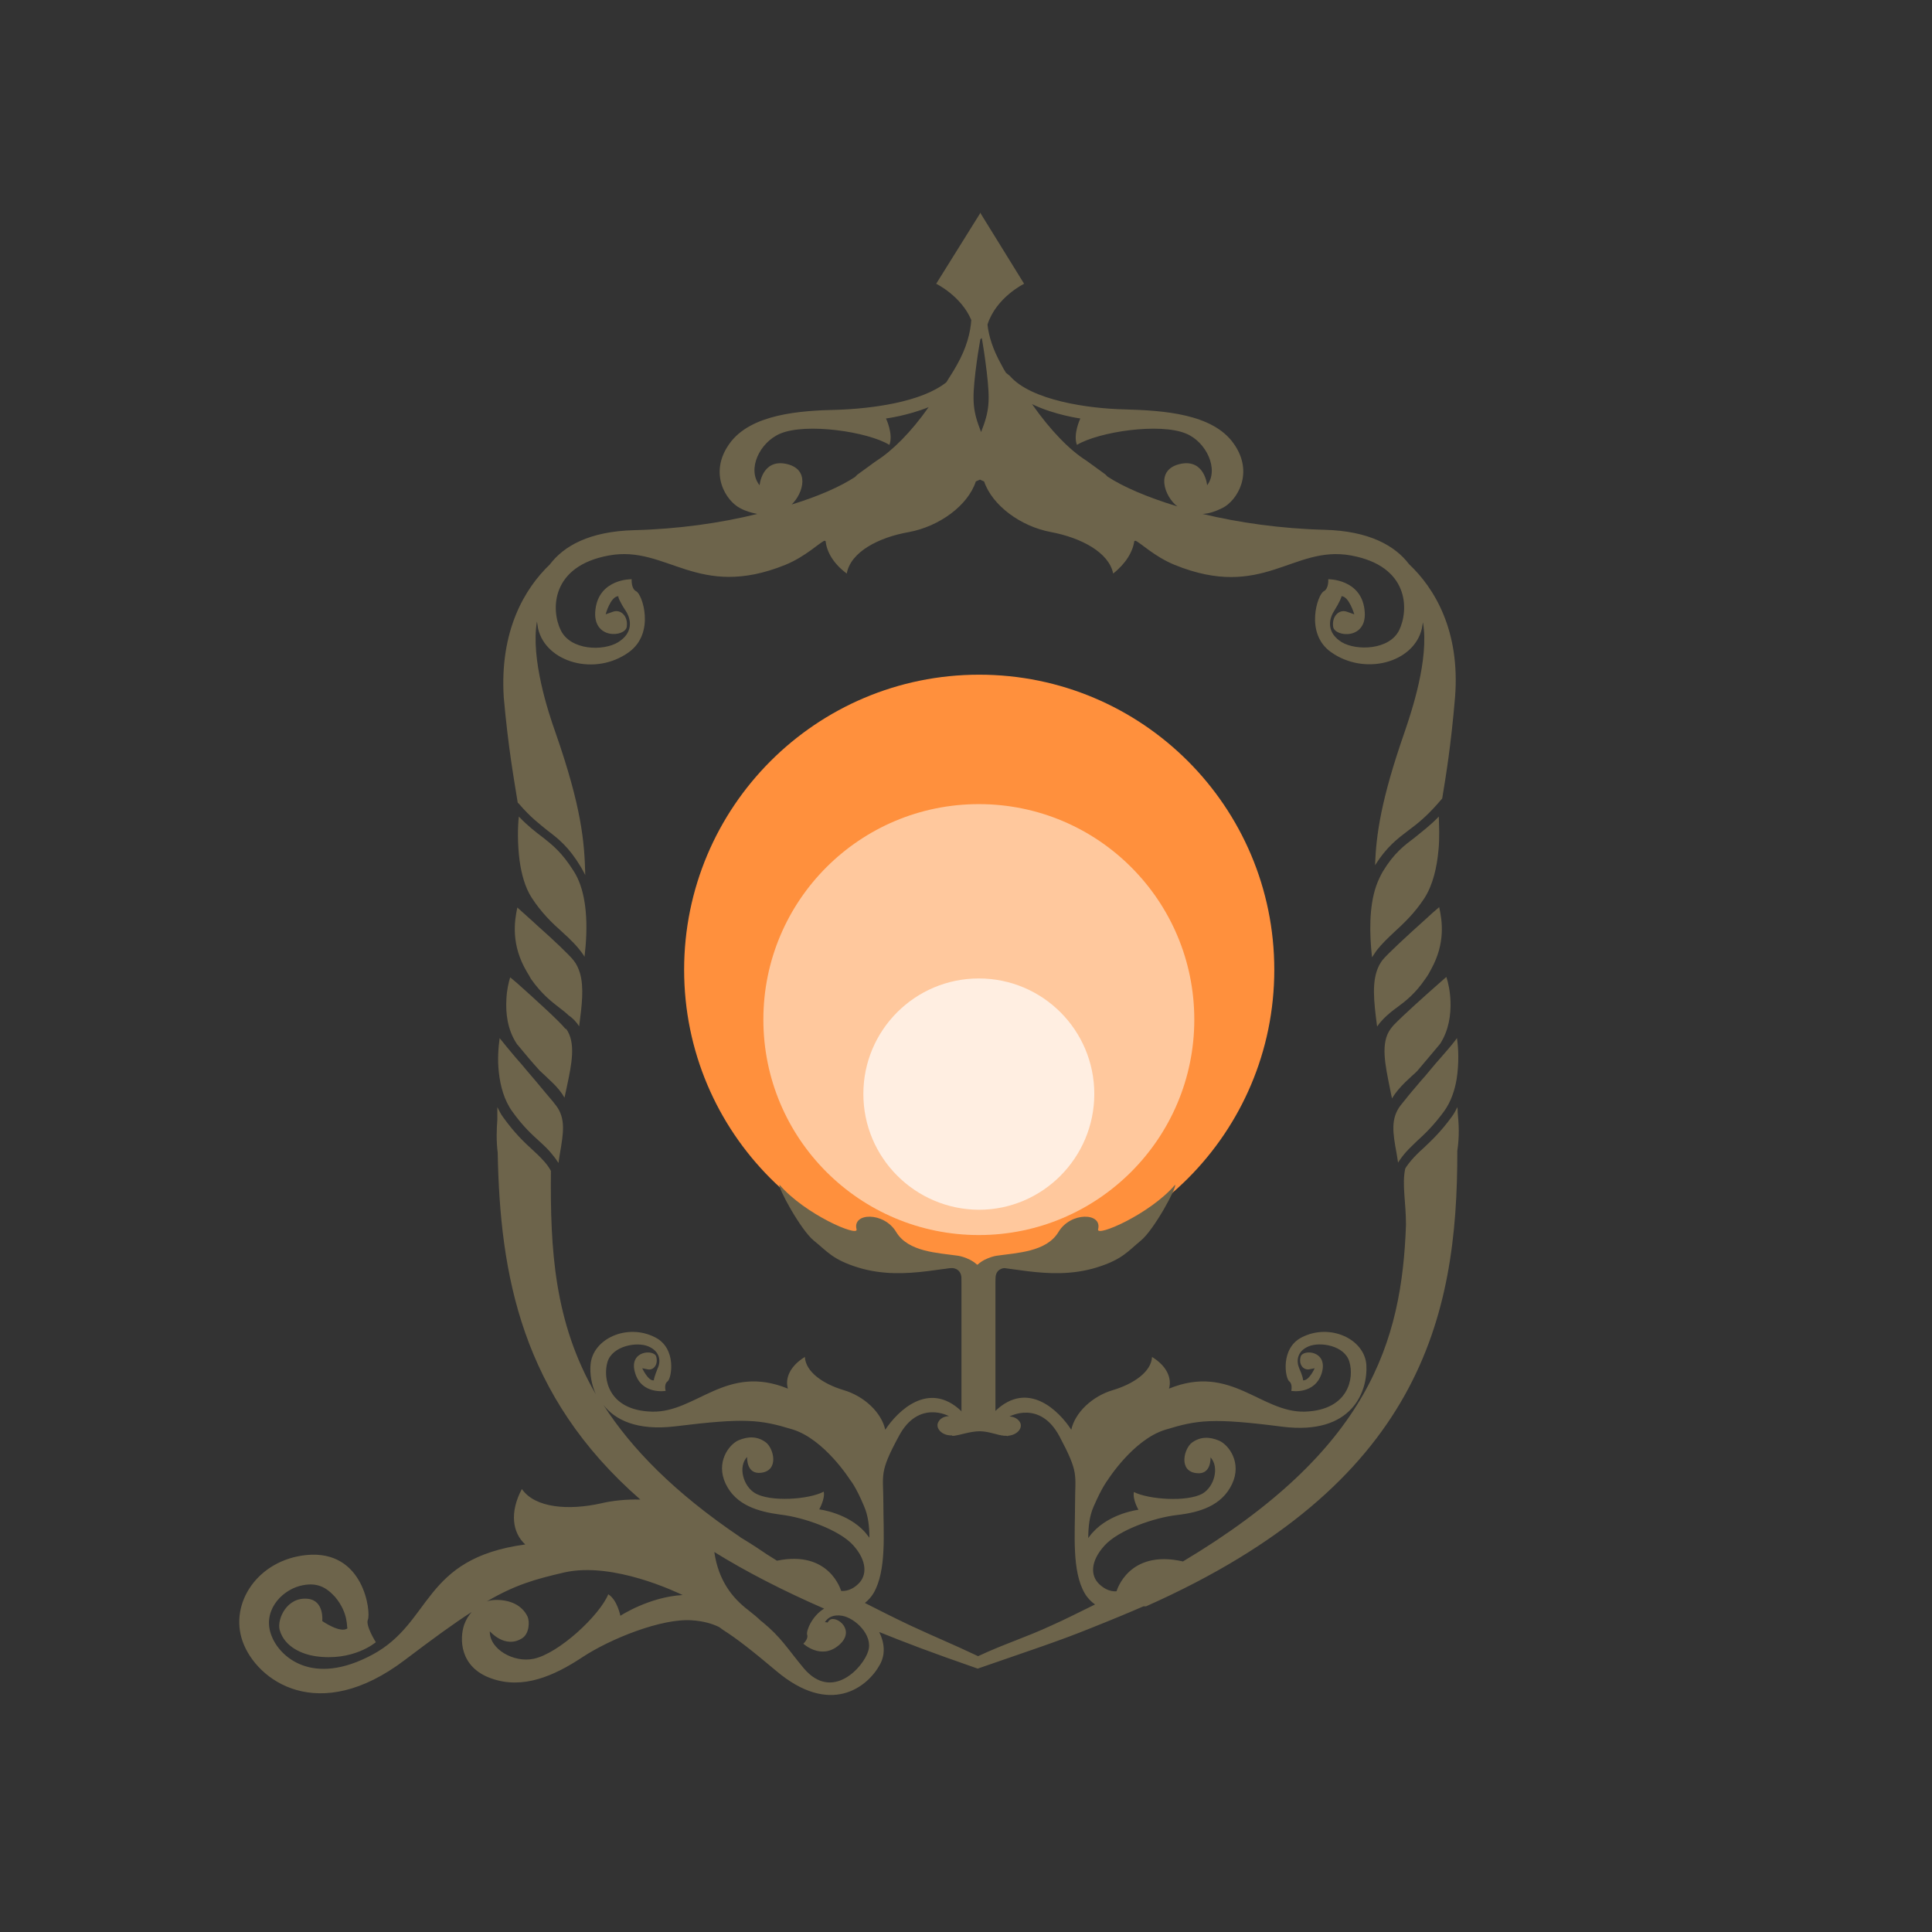 <?xml version="1.0" encoding="utf-8"?>
<!-- Generator: Adobe Illustrator 28.2.0, SVG Export Plug-In . SVG Version: 6.00 Build 0)  -->
<svg version="1.1" id="レイヤー_1" xmlns="http://www.w3.org/2000/svg" xmlns:xlink="http://www.w3.org/1999/xlink" x="0px"
	 y="0px" viewBox="0 0 512 512" style="enable-background:new 0 0 512 512;" xml:space="preserve">
<rect x="0" y="0" width="512" height="512" fill="#333333" stroke="none"/>
<style type="text/css">
	.st0{fill:#6D644B;}
	.st1{fill:#FF903D;}
	.st2{fill:#FFC89D;}
	.st3{fill:#FFEEE1;}
	.st4{fill:none;}
</style>
<polygon class="st0" points="254.8,378.3 259.6,378.3 263.8,378.3 263.8,323.2 254.8,323.2 "/>
<path class="st1" d="M181.3,257c0-43.2,35-78.2,78.2-78.2c43.2,0,78.2,35,78.2,78.2c0,43.2-35,78.2-78.2,78.2
	C216.3,335.2,181.3,300.2,181.3,257"/>
<path class="st2" d="M202.3,270.2c0-31.6,25.6-57.1,57.1-57.1c31.6,0,57.1,25.6,57.1,57.1c0,31.5-25.6,57.1-57.1,57.1
	S202.3,301.8,202.3,270.2"/>
<path class="st3" d="M228.8,289.9c0-16.9,13.7-30.6,30.6-30.6c16.9,0,30.6,13.7,30.6,30.6c0,16.9-13.7,30.7-30.6,30.7
	C242.5,320.5,228.8,306.8,228.8,289.9"/>
<path class="st0" d="M227.4,335.9c13,4,25.2-1.4,32.2,0c-1.9-2.5-5.6-3.1-5.6-3.1c-5.5-0.8-13.3-1-16.5-6.3
	c-3.2-5.4-11.7-5.2-10.5-0.7c0.5,2.1-13.7-4-20.4-11.8c-0.6,0.5,5.6,12,9.1,14.8C219.2,331.6,220.6,333.8,227.4,335.9"/>
<path class="st0" d="M290.6,335.9c-13,4-25.2-1.4-32.2,0c1.9-2.5,5.6-3.1,5.6-3.1c5.5-0.8,13.3-1,16.5-6.3
	c3.2-5.4,11.7-5.2,10.5-0.7c-0.5,2.1,13.7-4,20.4-11.8c0.6,0.5-5.6,12-9.1,14.8C298.9,331.6,297.4,333.8,290.6,335.9"/>
<path class="st0" d="M386.3,294.8c0-0.5,0-0.9-0.1-1.4c-0.4,0.9-0.9,1.8-1.5,2.6c-2.9,4-5.4,6.3-7.5,8.3c-0.6,0.5-1.1,1-1.7,1.6
	c-1,1-1.9,2-2.8,3.3c-0.1,0.2-0.2,0.3-0.3,0.5c-0.9,4.2,0.2,8.8,0.2,14.9c-1.1,31.1-9.8,59.7-59.1,89.2c-14.5-3.3-17.6,7.9-17.6,7.9
	s-2.2,0.4-4.6-1.9c-2.4-2.3-2.3-6.1,1.4-10.2c3.7-4.1,13.1-7.4,19.2-8.1c6.1-0.7,11.9-2.5,14.6-8.2c2.7-5.7-0.9-10.4-3.4-11.5
	c-2.6-1.1-5-1.1-7.2,0.5c-2.1,1.5-3.7,7.6,1.2,8.1c4,0.5,3.7-4.2,3.7-4.2c2.4,2.6,1,7.8-2.1,9.6c-4,2.3-14.3,1.6-18.2-0.4
	c-0.4,2,1.2,4.7,1.2,4.7s-7.5,0.9-12.1,6c-0.5,0.5-0.8,1-1.2,1.5c0-2.9,0.3-5.8,1.4-8.3c2.3-5.3,3.7-7,3.7-7s6.8-10.8,15.3-13.4
	c8.5-2.6,12.5-3.2,31.1-0.8c18.6,2.3,22.6-9.5,22.2-16.4c-0.5-6.9-9.7-11.1-17.1-7.3c-5.8,2.9-4.4,11-3.3,11.7
	c0.9,0.7,0.5,2.5,0.5,2.5s6.3,1.1,8.1-4.8c1.7-5.9-5-6.3-5.6-4.3c-0.6,2,0.6,3.6,2.2,3.4l1.5-0.3c0,0-1.5,3.4-3.1,3.2
	c0.1-0.1-0.1-1.2-1-3.2c-0.8-1.9-0.6-4.5,2.5-5.8c3.1-1.3,9.6-0.2,10.8,4.1c1.3,4.2-0.1,12.8-11.8,13.2c-11.7,0.3-19.6-12.8-36-6.1
	c0.8-2.8-0.6-6-4.5-8.4c-0.2,4-5,7.2-10.4,8.8c-5.4,1.6-10,5.9-11,10.5c-3.3-5.1-11.5-13.2-20.1-5c-1.1,1.4-1.4,2.6-1.4,3.5h-6.3
	c0-0.9-0.3-2.1-1.4-3.5c-8.6-8.1-16.8,0-20.1,5c-1-4.6-5.6-8.9-11-10.5c-5.4-1.6-10.1-4.8-10.3-8.8c-3.9,2.4-5.3,5.6-4.5,8.4
	c-16.4-6.7-24.3,6.4-36,6.1c-11.7-0.3-13.1-8.9-11.8-13.2c1.3-4.2,7.7-5.4,10.8-4.1c3.1,1.3,3.4,3.9,2.5,5.8c-0.8,2-1.1,3.1-1,3.2
	c-1.5,0.3-3.1-3.2-3.1-3.2l1.5,0.3c1.5,0.3,2.8-1.3,2.2-3.4c-0.6-2-7.4-1.6-5.6,4.3c1.7,5.9,8.1,4.8,8.1,4.8s-0.5-1.8,0.5-2.5
	c1.1-0.8,2.5-8.8-3.3-11.7c-7.4-3.8-16.6,0.4-17.1,7.3c-0.2,2.3,0.2,5.1,1.4,7.8c-11.1-19.1-12.1-38.6-11.9-59.2
	c-0.5-0.9-1-1.6-1.6-2.3c-0.6-0.7-1.2-1.3-1.8-1.9c-0.5-0.5-1.1-1-1.6-1.5c-2.2-2-4.6-4.3-7.5-8.3c-0.7-0.9-1.2-1.9-1.7-2.9
	c0,1.1,0,2.2,0,3.3c-0.2,2.7-0.3,5.6,0.1,8.8c0.6,32.2,6.2,64.3,37.8,91.9c-3.7-0.1-7.5,0.3-10.4,1c-8.5,1.9-17.5,1.3-21-3.8
	c-3.3,6.2-2.5,11.6,0.9,14.7c-27.4,3.7-24.5,20.6-40.5,29.2c-16,8.6-24.6,0.5-26.7-4.9c-2.6-6.4,2.3-11.9,7.4-13.3
	c4.6-1.2,7.1,0.4,9.4,2.9c3.7,4.4,3,8.3,3.3,8.3c-1.8,1.5-6.7-1.9-6.7-1.9s0.6-5.4-3.8-5.9c-5.6-0.6-8.2,5.4-7.5,8.2
	c1.3,4.7,6.2,6.5,9.4,7c10.1,1.5,16.1-3.7,16.1-3.7s-2.8-4.4-2.1-6c0.8-1.8-0.9-18.6-16.3-17.1c-12.9,1.3-20.5,12.8-16.9,22.9
	c3.7,10.4,20.1,22.3,43,4.9c7.4-5.6,13-9.7,17.7-12.7c-0.8,0.9-1.5,2-2,3.4c-1.2,3.6-1.3,11.2,7.2,14.2c8.4,3,16.7-0.7,24.1-5.6
	c7.4-4.9,21.1-10.4,29.1-9.8c3,0.2,5.4,0.9,7.2,1.8l1.1,0.8c3.5,2.2,7.7,5.5,14,10.8c14.3,12.1,24.2,4.4,27.5-1.7
	c1.5-2.7,1.2-5.8-0.2-8.6c7.2,2.9,12.9,5.1,26.1,9.7v0c14.4-5,21.2-7.2,29.4-10.5c6.3-2.5,11.8-4.8,14.5-6l0.7,0
	c72.7-32.3,82.6-76.6,82.5-120.7C386.8,301,386.6,297.9,386.3,294.8 M164.4,428.2c0,0-0.8-4.2-3.2-5.7c-2.3,5.6-13.1,15.7-19.8,17.1
	c-5.2,1.1-11.7-2.5-11.6-7.3c0,0,4,4.7,8.5,1.9c2-1.2,2.1-4.5,1.5-5.8c-1.5-3.1-4.7-4.4-8.2-4.4c-0.9,0-1.8,0.1-2.6,0.4
	c7.5-4.4,12.8-5.9,20.6-7.7c13-2.9,30,5.4,31.3,6C172,423.2,164.4,428.2,164.4,428.2 M159.9,372.3c3.1,4,8.9,6.9,19,5.7
	c18.6-2.3,22.5-1.8,31.1,0.8c8.5,2.6,15.3,13.4,15.3,13.4s1.5,1.7,3.7,7c1.1,2.5,1.4,5.5,1.4,8.3c-0.4-0.5-0.8-1-1.2-1.5
	c-4.6-5.1-12.1-6-12.1-6s1.6-2.8,1.2-4.7c-3.9,2.1-14.2,2.8-18.2,0.4c-3.1-1.8-4.6-7-2.1-9.6c0,0-0.3,4.7,3.7,4.2
	c4.9-0.6,3.3-6.6,1.2-8.1c-2.2-1.6-4.6-1.6-7.2-0.5c-2.5,1.1-6.1,5.8-3.4,11.5c2.7,5.7,8.6,7.4,14.6,8.2c6.1,0.7,15.5,4,19.2,8.1
	c3.7,4.1,3.7,8,1.4,10.2c-2.3,2.3-4.6,1.9-4.6,1.9s-3-10.9-17-8c-0.9-0.6-1.8-1.1-2.7-1.7c-1.6-1.1-3.7-2.5-6.5-4.2
	c-0.2-0.1-0.4-0.2-0.6-0.4C178.8,395.6,167.4,384,159.9,372.3 M230.1,437.5c-1.2,4.2-9.5,13.6-17.1,4.6c-4.5-5.4-5.9-8.1-11-12.3
	l-0.3-0.2c-0.9-0.9-2-1.8-3.4-2.9c-4.2-3.2-7.9-7.8-9-15.4c8.4,5.2,18.1,10.2,29.1,15c-3.3,2-4.8,6-4.5,6.9c0.4,1.1-1,2.4-1,2.4
	s4.7,4.4,9.4,0.4c4.7-4-0.7-8-2.4-6.7c-0.3,0.2-0.4,0.5-0.6,0.7c-0.2-0.1-0.5-0.1-0.7-0.1c0.8-1.3,2.3-2.1,4.6-1.7
	C226.6,428.8,231.4,433.3,230.1,437.5 M278.8,430.7c-7.1,3.3-12.3,4.8-19.6,8.2c-7.4-3.5-10.8-4.8-18.1-8.2c-3.6-1.7-8.2-4-11.9-5.9
	c0.9-0.7,1.7-1.6,2.3-2.6c0,0,0,0,0,0c3.5-6,2.6-16,2.6-23.8c0-7.8-1.2-8,4.1-17.8c5.2-9.8,13.3-5.3,13.3-5.3s-2.1-0.1-2.9,1.7
	c-0.7,1.5,1,3.5,3.7,3.4l0,0.1c0.1,0,0.2,0,0.3,0c0.1,0,0.2,0,0.2,0c1.7-0.2,4.4-1.2,6.8-1.2c1.8,0,3.7,0.6,5.3,1c0,0,0.1,0,0.1,0
	c0.1,0,0.2,0,0.3,0.1c0.1,0,0.1,0,0.2,0c0.4,0.1,0.8,0.1,1.2,0.1c0.1,0,0.3,0.1,0.4,0.1v-0.1c2.4-0.2,3.9-1.9,3.3-3.4
	c-0.9-1.8-2.9-1.7-2.9-1.7s8.1-4.5,13.3,5.3c5.2,9.8,4.1,9.9,4.1,17.8c0,7.9-0.9,17.9,2.6,23.8c0,0,0,0,0,0c0.7,1.2,1.7,2.2,2.7,2.9
	C286.5,427,282.2,429.2,278.8,430.7 M370.5,308.1c0.7-1.1,1.4-2,2.2-2.9c0.9-1,1.8-1.8,2.8-2.8c2.1-1.9,4.4-4.1,7.2-7.9
	c1.8-2.5,2.8-5.5,3.3-8.4c0.7-4.3,0.5-8.5,0.1-11c-0.1,0.2-0.4,0.5-0.5,0.7c-1,1.3-2.3,2.8-3.7,4.4c-1,1.1-2,2.3-3,3.5
	c-0.8,1-1.6,1.9-2.4,2.8c-1.6,1.9-3,3.5-4,4.8c-0.5,0.6-1,1.2-1.3,1.6c-2.7,3.5-2.1,7.3-1.1,12.7
	C370.2,306.4,370.4,307.2,370.5,308.1 M368.9,291.1c1-1.7,2.2-3,3.5-4.3c0.6-0.6,1.2-1.1,1.8-1.7c0.5-0.4,1-0.9,1.4-1.3
	c1.9-2.3,4.1-4.8,5.9-7c0,0,0-0.1,0.1-0.1c2.4-3.7,2.9-7.8,2.8-11.3c-0.1-2.7-0.6-5-1.1-6.5c-0.5,0.4-1,0.9-1.6,1.4
	c-4.1,3.6-10,8.9-12.4,11.4c-0.3,0.4-0.6,0.7-0.8,1c-2.7,3.7-1.4,9.5-0.2,15.5C368.5,289.3,368.7,290.2,368.9,291.1 M365,272
	c1-1.5,2.2-2.6,3.5-3.7c0.5-0.4,1.1-0.9,1.7-1.3c2.3-1.7,4.9-3.7,7.6-7.7c0.6-0.8,1.1-1.7,1.5-2.5c3.8-6.9,2.9-12.8,2.1-16.4
	c-1.1,0.9-2.3,2-3.6,3.2c-4.8,4.3-10.1,9.2-11.4,10.8c-0.4,0.5-0.6,0.9-0.9,1.4c-2.1,4.1-1.4,9.6-0.6,15.9
	C364.9,271.9,365,271.9,365,272 M369.5,247c2.5-2.3,5.4-5,8-9c2.3-3.6,3.3-8.3,3.7-12.6c0.2-1.8,0.2-3.5,0.2-5c0-1.5-0.1-2.9-0.1-4
	c-2.4,2.5-4.5,4-6.3,5.5c-2.9,2.2-5.5,4.1-8.5,9c-0.7,1.2-1.3,2.5-1.8,3.9c-1.9,5.5-1.8,12.6-1.1,18.9c0.4-0.6,0.8-1.2,1.2-1.8
	C366.2,250.1,367.8,248.6,369.5,247 M154.9,253.6c0.1-1,0.2-2,0.3-3c0.7-8.7-0.4-15.5-3.2-19.8c-3.1-4.9-5.5-6.8-8.3-9
	c-1.7-1.3-3.7-2.8-6-5.2c-0.1-0.1-0.1-0.1-0.2-0.2c-0.3,2.6-0.4,7.1,0.2,11.7c0.5,3.5,1.4,7,3.2,9.8c2.6,4,5.4,6.7,8,9
	c2.2,2,4.2,3.9,5.8,6.3C154.8,253.4,154.9,253.5,154.9,253.6 M153.5,272c0-0.1,0-0.1,0-0.2c0.7-5.3,1.3-10.1,0.2-13.9
	c-0.4-1.3-0.9-2.4-1.7-3.4c-1.1-1.4-5.4-5.5-9.7-9.3c-1.8-1.7-3.7-3.3-5.2-4.7c-0.8,3.7-1.7,9.9,2.5,17c0.4,0.6,0.7,1.2,1.1,1.9
	c2.8,4,5.4,6,7.6,7.7c0.8,0.6,1.7,1.3,2.4,2C151.8,269.8,152.7,270.8,153.5,272 M137.2,212.7l0.4,0.4c3,3.5,5.3,5.2,7.5,7
	c2.9,2.2,5.6,4.3,8.8,9.6c0.4,0.7,0.8,1.4,1.2,2.2c-0.2-8.9-1-18-7.9-37.8c-1.9-5.3-6.6-19.6-4.9-29.4c0.1,0.7,0.2,1.3,0.3,1.9
	c2.1,9,15.2,12.7,24.1,6.2c7-5.1,3.5-15.4,1.9-16.1c-1.4-0.7-1.2-3.2-1.2-3.2s-8.6-0.2-9.6,8c-1,8.1,7.9,7.4,8.3,4.6
	c0.4-2.8-1.6-4.7-3.6-4l-2,0.7c0,0,1.3-4.8,3.4-4.8c-0.2,0.1,0.4,1.6,2,4c1.5,2.4,1.8,5.8-2.1,8.2c-3.9,2.4-12.6,2.2-15.2-3.2
	c-2.6-5.3-2.7-17,12.8-19.8c15.4-2.8,23.4,11.9,46.7,2.5c5.4-2.2,9.2-6,10.4-6.4l0.3,0.1c0.3,2.9,2.1,6,5.6,8.6
	c1-5.7,8.4-9.6,16.5-11c8-1.5,15.6-7,17.7-13.4l1.1-0.5l1.1,0.5c2.2,6.4,9.7,11.9,17.7,13.4c8,1.5,15.4,5.4,16.5,11
	c3.4-2.7,5.2-5.8,5.6-8.6l0.3-0.1c1.2,0.4,5,4.2,10.4,6.4c23.4,9.5,31.3-5.3,46.7-2.5c15.5,2.8,15.4,14.4,12.8,19.8
	c-2.6,5.3-11.3,5.5-15.2,3.2c-3.9-2.4-3.6-5.8-2.1-8.2c1.5-2.4,2.1-3.9,2-4c2,0,3.4,4.8,3.4,4.8l-2-0.7c-2-0.7-4,1.2-3.6,4
	c0.4,2.8,9.4,3.6,8.3-4.6c-1-8.1-9.6-8-9.6-8s0.2,2.5-1.2,3.2c-1.6,0.8-5.1,11.1,1.9,16.1c9,6.4,22,2.8,24.1-6.2
	c0.1-0.5,0.2-1.1,0.3-1.7c1.7,9.8-3.1,23.9-4.9,29.2c-6.2,17.8-7.5,27-7.8,35.2c3.1-4.9,5.9-7,8.8-9.2c2.3-1.7,4.7-3.6,7.7-7
	l1.3-1.5c1-6.1,2.3-13.8,3.4-26.8c1.4-17.6-5.4-28.9-12.2-35.3c-3.7-4.9-10.6-8.8-22.4-9.1c-11.6-0.3-22.7-1.9-32.3-4.2
	c1.8-0.1,3.5-0.7,5.3-1.6c3.8-1.9,8.5-9.3,2.9-17.1c-5.6-7.9-18.7-8.7-28.6-9c-9.9-0.2-25.1-2.4-30.7-8.9l-1-0.8
	c-0.4-0.6-0.8-1.3-1.2-2.1c-2.3-4.1-3.4-7.7-3.7-10.7c2.3-7.2,9.7-10.8,9.7-10.8l-11.5-18.6v-0.2l-0.1,0.1l-0.1-0.1v0.2l-11.6,18.6
	c0,0,6.6,3.2,9.3,9.6c-0.2,3.2-1.2,7.3-3.8,11.9c-1.1,2-2.1,3.4-2.8,4.6c-6.6,5.3-19.9,7-28.9,7.3c-9.8,0.2-23,1.1-28.6,9
	c-5.6,7.8-0.9,15.2,2.9,17.1c1.5,0.8,3,1.2,4.5,1.5c-9.7,2.4-20.9,4-32.6,4.3c-11.9,0.3-18.7,4.2-22.4,9.1
	c-6.7,6.4-13.3,17.6-12.2,35.2C134.7,198.3,136.2,206.4,137.2,212.7 M286.3,110.9c0,0-2,4.2-0.9,7c5.8-3.5,22-5.9,28.9-3
	c5.4,2.2,8.8,9.5,5.6,13.7c0,0-0.6-6.9-6.9-5.7c-7.1,1.4-4.4,8.7-1,11.3c-7.9-2.4-14.4-5.2-18.5-7.9l-0.6-0.6
	c-2.4-1.7-4.2-3.1-5.1-3.7c-4.3-2.7-9.4-7.9-14.3-14.9C279.5,110,286.3,110.9,286.3,110.9 M258.5,98.6c0.5-4,0.9-6.5,1.3-8.7
	l0.4-0.3c0.4,2.3,0.8,4.9,1.3,9c0.9,7.8,0.7,10.3-1.5,15.9C257.8,108.9,257.6,106.4,258.5,98.6 M206.8,114.9
	c6.9-2.9,23.2-0.5,28.9,3c1.1-2.8-0.9-7-0.9-7s5.6-0.7,11.3-3c-4.7,6.7-9.7,11.6-13.8,14.2c-0.9,0.6-2.7,2-5.1,3.7l-0.6,0.6
	c-3.8,2.5-9.6,5.1-16.8,7.3c3.1-3,5-9.5-1.6-10.8c-6.3-1.2-6.9,5.7-6.9,5.7C197.9,124.4,201.3,117.2,206.8,114.9 M135.8,294.6
	c2.7,3.8,5.1,6,7.2,7.9c1.2,1.1,2.4,2.2,3.4,3.5c0.6,0.7,1.1,1.4,1.6,2.2c0.1-0.9,0.3-1.8,0.4-2.6c0.9-5.3,1.6-9.2-1.1-12.7
	c-0.2-0.2-0.4-0.5-0.7-0.9c-1.1-1.3-2.8-3.3-4.7-5.6c-0.8-0.9-1.5-1.8-2.3-2.7c-1-1.2-2-2.4-3-3.5c-1.6-1.9-3.1-3.7-4.2-5.1
	c0,0,0,0.1,0,0.1c-0.3,2.2-0.6,5.5-0.2,9C132.6,287.8,133.6,291.6,135.8,294.6 M149.8,272.6c-1.6-2-8.1-7.9-12.7-12
	c-0.7-0.6-1.3-1.1-1.9-1.6c-0.4,1.3-0.9,3.4-1,5.8c-0.2,3.6,0.2,8,2.8,11.9c0,0,0,0.1,0.1,0.1c1.8,2.2,3.9,4.7,5.9,6.9
	c0.5,0.5,1,0.9,1.4,1.3c0.8,0.8,1.6,1.5,2.3,2.2c1.1,1.1,2.1,2.3,2.9,3.7c0.2-0.9,0.4-1.8,0.6-2.8c1.3-6.1,2.5-11.8-0.2-15.5
	C150,272.8,149.9,272.7,149.8,272.6 M254.8,338.9c0,4,0.3-4.2,0.3-4.2l-5,1.5C250.2,336.2,254.8,334.9,254.8,338.9 M263.8,338.9
	c0-4,4.6-2.7,4.6-2.7l-5-1.5C263.5,334.7,263.8,342.9,263.8,338.9"/>
<rect x="44.8" y="31" class="st4" width="422.4" height="440.1"/>
</svg>
